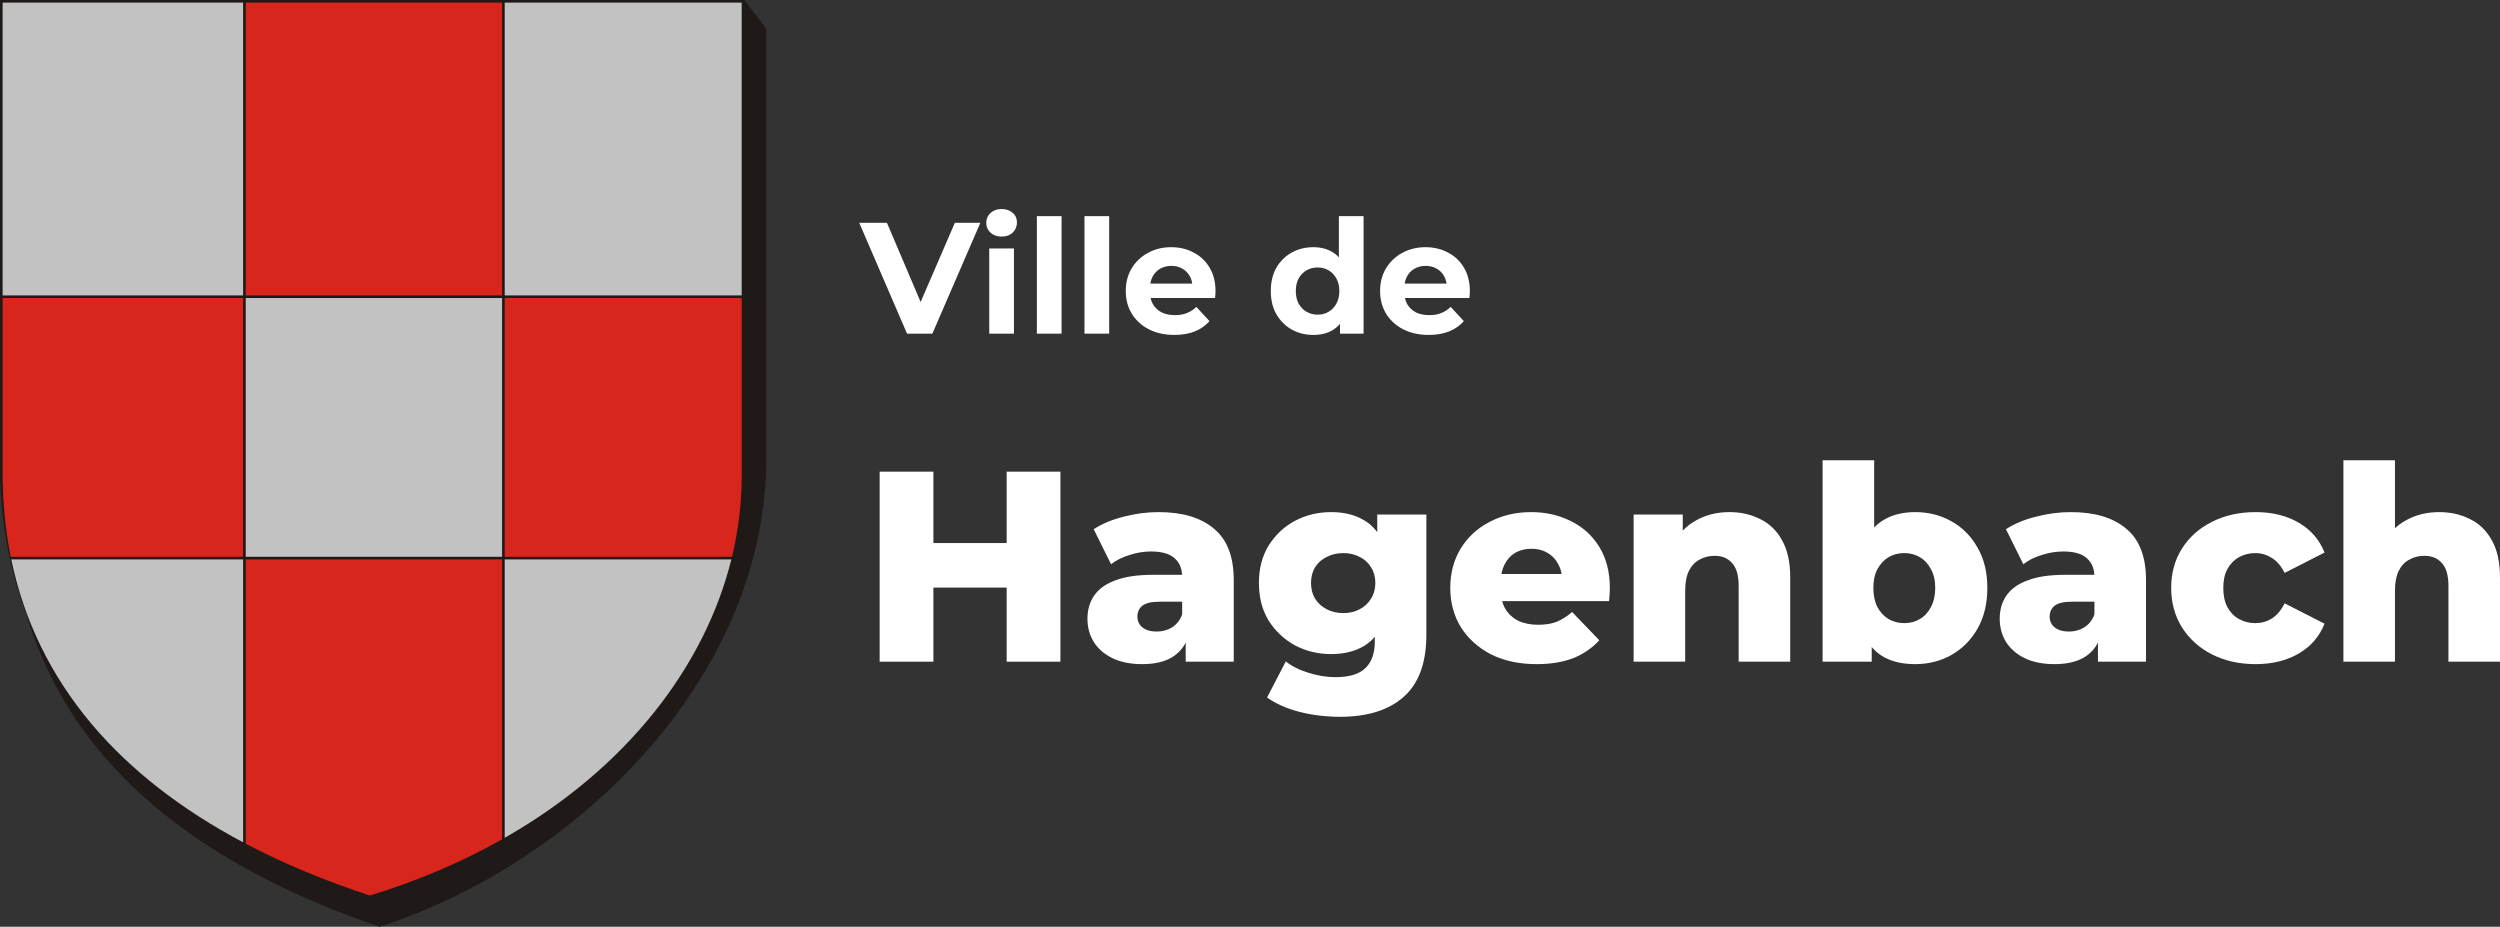 <svg xmlns="http://www.w3.org/2000/svg" width="2703" height="1002" viewBox="0 0 2703 1002" fill="none"><rect x="0" y="0" width="2703" height="1002" fill="#333333" stroke="none"/><g clip-path="url(#clip0_18_18)"><path fill-rule="evenodd" clip-rule="evenodd" d="M0 -0H804.73L828.448 30.805V503.084C823.834 737.937 620.298 934.053 410.395 1002C229.818 940.444 80.334 837.401 29.217 665.91C11.696 620.481 1.459 569.893 0 513.525" fill="#1F1917"></path><path fill-rule="evenodd" clip-rule="evenodd" d="M542.856 907.465C500.093 931.606 452.377 952.186 399.913 968.236C351.591 952.38 306.647 933.749 265.683 912.232V604.813H542.856" fill="#D9261C"></path><path fill-rule="evenodd" clip-rule="evenodd" d="M262.855 602.005H11.603C5.963 573.98 2.965 544.498 2.828 513.488V322.223H262.855" fill="#D9261C"></path><path fill-rule="evenodd" clip-rule="evenodd" d="M801.902 322.223V513.488C802.032 543.07 798.497 572.723 791.446 602.005H545.684V322.223" fill="#D9261C"></path><path fill-rule="evenodd" clip-rule="evenodd" d="M265.683 2.808H542.856V319.415H265.683" fill="#D9261C"></path><path fill-rule="evenodd" clip-rule="evenodd" d="M262.855 910.724C130.612 840.518 40.301 739.914 12.157 604.812H262.855" fill="#C2C2C2"></path><path fill-rule="evenodd" clip-rule="evenodd" d="M790.746 604.813C761.932 720.679 677.804 830.411 545.684 905.87V604.813" fill="#C2C2C2"></path><path fill-rule="evenodd" clip-rule="evenodd" d="M542.856 602.005H265.683V322.223H542.856" fill="#C2C2C2"></path><path fill-rule="evenodd" clip-rule="evenodd" d="M545.684 2.808H801.902V319.415H545.684" fill="#C2C2C2"></path><path fill-rule="evenodd" clip-rule="evenodd" d="M2.828 2.808H262.855V319.415H2.828" fill="#C2C2C2"></path></g><path d="M980.694 360.749L929 240.896H958.955L1004.14 347.052H986.514L1032.39 240.896H1059.95L1008.08 360.749H980.694Z" fill="white"></path><path d="M1069.57 360.749V268.633H1096.27V360.749H1069.57ZM1082.92 255.792C1078.02 255.792 1074.02 254.365 1070.94 251.512C1067.86 248.658 1066.32 245.119 1066.32 240.896C1066.32 236.673 1067.86 233.134 1070.94 230.28C1074.02 227.427 1078.02 226 1082.92 226C1087.83 226 1091.82 227.37 1094.91 230.109C1097.99 232.735 1099.53 236.159 1099.53 240.382C1099.53 244.834 1097.99 248.544 1094.91 251.512C1091.94 254.365 1087.94 255.792 1082.92 255.792Z" fill="white"></path><path d="M1121.06 360.749V233.705H1147.76V360.749H1121.06Z" fill="white"></path><path d="M1172.54 360.749V233.705H1199.25V360.749H1172.54Z" fill="white"></path><path d="M1269.73 362.119C1259.23 362.119 1249.99 360.064 1242 355.955C1234.13 351.846 1228.02 346.252 1223.69 339.175C1219.35 331.984 1217.18 323.823 1217.18 314.691C1217.18 305.445 1219.29 297.284 1223.51 290.207C1227.85 283.016 1233.73 277.423 1241.14 273.428C1248.56 269.318 1256.95 267.264 1266.31 267.264C1275.32 267.264 1283.42 269.204 1290.61 273.085C1297.92 276.852 1303.68 282.331 1307.9 289.522C1312.12 296.599 1314.23 305.103 1314.23 315.034C1314.23 316.061 1314.18 317.259 1314.06 318.629C1313.95 319.885 1313.84 321.083 1313.72 322.225H1238.92V306.644H1299.69L1289.41 311.267C1289.41 306.473 1288.44 302.306 1286.51 298.768C1284.57 295.229 1281.88 292.49 1278.46 290.549C1275.04 288.495 1271.04 287.467 1266.48 287.467C1261.91 287.467 1257.86 288.495 1254.32 290.549C1250.9 292.49 1248.22 295.286 1246.28 298.939C1244.34 302.478 1243.37 306.701 1243.37 311.609V315.719C1243.37 320.741 1244.45 325.193 1246.62 329.074C1248.9 332.84 1252.04 335.751 1256.04 337.806C1260.14 339.746 1264.94 340.716 1270.41 340.716C1275.32 340.716 1279.6 339.974 1283.25 338.491C1287.02 337.007 1290.44 334.781 1293.52 331.813L1307.73 347.223C1303.51 352.017 1298.2 355.727 1291.81 358.352C1285.42 360.863 1278.06 362.119 1269.73 362.119Z" fill="white"></path><path d="M1420.03 362.119C1411.36 362.119 1403.54 360.178 1396.58 356.297C1389.62 352.302 1384.08 346.766 1379.98 339.689C1375.98 332.612 1373.98 324.279 1373.98 314.691C1373.98 304.989 1375.98 296.599 1379.98 289.522C1384.08 282.445 1389.62 276.966 1396.58 273.085C1403.54 269.204 1411.36 267.264 1420.03 267.264C1427.79 267.264 1434.58 268.976 1440.4 272.4C1446.22 275.825 1450.73 281.018 1453.92 287.981C1457.12 294.944 1458.71 303.847 1458.71 314.691C1458.71 325.421 1457.17 334.324 1454.09 341.401C1451.01 348.364 1446.56 353.558 1440.74 356.982C1435.04 360.407 1428.13 362.119 1420.03 362.119ZM1424.65 340.203C1428.99 340.203 1432.92 339.175 1436.46 337.121C1440 335.066 1442.8 332.156 1444.85 328.389C1447.02 324.508 1448.1 319.942 1448.1 314.691C1448.1 309.326 1447.02 304.761 1444.85 300.994C1442.8 297.227 1440 294.316 1436.46 292.262C1432.92 290.207 1428.99 289.18 1424.65 289.18C1420.2 289.18 1416.21 290.207 1412.67 292.262C1409.13 294.316 1406.28 297.227 1404.11 300.994C1402.06 304.761 1401.03 309.326 1401.03 314.691C1401.03 319.942 1402.06 324.508 1404.11 328.389C1406.28 332.156 1409.13 335.066 1412.67 337.121C1416.21 339.175 1420.2 340.203 1424.65 340.203ZM1448.79 360.749V341.915L1449.3 314.52L1447.59 287.296V233.705H1474.29V360.749H1448.79Z" fill="white"></path><path d="M1544.71 362.119C1534.21 362.119 1524.97 360.064 1516.98 355.955C1509.1 351.846 1503 346.252 1498.66 339.175C1494.33 331.984 1492.16 323.823 1492.16 314.691C1492.16 305.445 1494.27 297.284 1498.49 290.207C1502.83 283.016 1508.7 277.423 1516.12 273.428C1523.54 269.318 1531.93 267.264 1541.28 267.264C1550.3 267.264 1558.4 269.204 1565.59 273.085C1572.89 276.852 1578.66 282.331 1582.88 289.522C1587.1 296.599 1589.21 305.103 1589.21 315.034C1589.21 316.061 1589.16 317.259 1589.04 318.629C1588.93 319.885 1588.81 321.083 1588.7 322.225H1513.9V306.644H1574.66L1564.39 311.267C1564.39 306.473 1563.42 302.306 1561.48 298.768C1559.54 295.229 1556.86 292.49 1553.44 290.549C1550.01 288.495 1546.02 287.467 1541.46 287.467C1536.89 287.467 1532.84 288.495 1529.3 290.549C1525.88 292.49 1523.2 295.286 1521.26 298.939C1519.32 302.478 1518.35 306.701 1518.35 311.609V315.719C1518.35 320.741 1519.43 325.193 1521.6 329.074C1523.88 332.84 1527.02 335.751 1531.01 337.806C1535.12 339.746 1539.92 340.716 1545.39 340.716C1550.3 340.716 1554.58 339.974 1558.23 338.491C1562 337.007 1565.42 334.781 1568.5 331.813L1582.71 347.223C1578.49 352.017 1573.18 355.727 1566.79 358.352C1560.4 360.863 1553.04 362.119 1544.71 362.119Z" fill="white"></path><path d="M1088.41 509.954H1146.51V715.416H1088.41V509.954ZM1009.18 715.416H951.081V509.954H1009.18V715.416ZM1092.52 635.286H1005.07V587.149H1092.52V635.286Z" fill="white"></path><path d="M1281.98 715.416V685.771L1278.16 678.433V623.838C1278.16 615.033 1275.43 608.282 1269.95 603.586C1264.67 598.694 1256.16 596.248 1244.42 596.248C1236.79 596.248 1229.06 597.52 1221.24 600.064C1213.41 602.412 1206.76 605.738 1201.28 610.043L1182.5 572.179C1191.5 566.309 1202.26 561.808 1214.78 558.678C1227.5 555.351 1240.12 553.688 1252.64 553.688C1278.46 553.688 1298.41 559.656 1312.5 571.592C1326.78 583.333 1333.92 601.825 1333.92 627.067V715.416H1281.98ZM1235.03 718.058C1222.31 718.058 1211.55 715.905 1202.75 711.6C1193.95 707.295 1187.2 701.425 1182.5 693.989C1178 686.553 1175.76 678.237 1175.76 669.04C1175.76 659.256 1178.2 650.842 1183.09 643.798C1188.18 636.558 1195.9 631.079 1206.27 627.361C1216.64 623.447 1230.04 621.49 1246.47 621.49H1284.03V650.549H1254.1C1245.1 650.549 1238.75 652.016 1235.03 654.951C1231.51 657.887 1229.75 661.8 1229.75 666.692C1229.75 671.584 1231.61 675.498 1235.32 678.433C1239.04 681.368 1244.13 682.836 1250.58 682.836C1256.65 682.836 1262.12 681.368 1267.01 678.433C1272.1 675.302 1275.82 670.606 1278.16 664.344L1285.79 684.89C1282.86 695.848 1277.09 704.164 1268.48 709.839C1260.07 715.318 1248.92 718.058 1235.03 718.058Z" fill="white"></path><path d="M1448.88 775C1433.62 775 1419.04 773.239 1405.15 769.717C1391.46 766.194 1379.72 761.009 1369.94 754.16L1390.19 715.122C1396.84 720.406 1405.06 724.515 1414.84 727.45C1424.81 730.581 1434.5 732.146 1443.89 732.146C1458.95 732.146 1469.81 728.82 1476.46 722.167C1483.11 715.709 1486.44 706.219 1486.44 693.696V674.911L1489.37 630.296L1489.08 585.388V556.329H1542.19V686.358C1542.19 716.492 1534.07 738.8 1517.83 753.28C1501.6 767.76 1478.61 775 1448.88 775ZM1439.19 707.197C1425.11 707.197 1412.1 704.067 1400.17 697.805C1388.43 691.348 1378.94 682.444 1371.7 671.095C1364.66 659.55 1361.14 645.95 1361.14 630.296C1361.14 614.642 1364.66 601.14 1371.7 589.79C1378.94 578.245 1388.43 569.342 1400.17 563.08C1412.1 556.819 1425.11 553.688 1439.19 553.688C1452.69 553.688 1464.23 556.427 1473.82 561.906C1483.4 567.19 1490.64 575.506 1495.53 586.855C1500.62 598.205 1503.16 612.685 1503.16 630.296C1503.16 647.907 1500.62 662.387 1495.53 673.736C1490.64 685.086 1483.4 693.5 1473.82 698.979C1464.23 704.458 1452.69 707.197 1439.19 707.197ZM1452.4 662.876C1459.05 662.876 1464.92 661.507 1470 658.767C1475.29 656.028 1479.39 652.212 1482.33 647.32C1485.46 642.428 1487.02 636.753 1487.02 630.296C1487.02 623.838 1485.46 618.164 1482.33 613.272C1479.39 608.38 1475.29 604.662 1470 602.118C1464.92 599.379 1459.05 598.009 1452.4 598.009C1445.75 598.009 1439.78 599.379 1434.5 602.118C1429.22 604.662 1425.01 608.38 1421.88 613.272C1418.95 618.164 1417.48 623.838 1417.48 630.296C1417.48 636.753 1418.95 642.428 1421.88 647.32C1425.01 652.212 1429.22 656.028 1434.5 658.767C1439.78 661.507 1445.75 662.876 1452.4 662.876Z" fill="white"></path><path d="M1661.35 718.058C1642.57 718.058 1626.13 714.535 1612.05 707.491C1598.16 700.251 1587.3 690.467 1579.48 678.139C1571.85 665.616 1568.03 651.429 1568.03 635.579C1568.03 619.729 1571.75 605.64 1579.18 593.313C1586.81 580.789 1597.28 571.103 1610.58 564.254C1623.89 557.21 1638.85 553.688 1655.48 553.688C1671.13 553.688 1685.41 556.917 1698.32 563.374C1711.23 569.636 1721.5 578.93 1729.13 591.258C1736.76 603.586 1740.58 618.555 1740.58 636.166C1740.58 638.123 1740.48 640.373 1740.28 642.917C1740.09 645.461 1739.89 647.809 1739.69 649.962H1613.81V620.61H1710.06L1688.93 628.828C1689.13 621.588 1687.76 615.327 1684.82 610.043C1682.08 604.76 1678.17 600.651 1673.08 597.715C1668.19 594.78 1662.42 593.313 1655.77 593.313C1649.12 593.313 1643.25 594.78 1638.17 597.715C1633.28 600.651 1629.46 604.858 1626.72 610.337C1623.98 615.62 1622.61 621.882 1622.61 629.122V637.634C1622.61 645.461 1624.18 652.212 1627.31 657.887C1630.63 663.561 1635.33 667.964 1641.39 671.095C1647.46 674.03 1654.7 675.498 1663.11 675.498C1670.93 675.498 1677.58 674.421 1683.06 672.269C1688.73 669.921 1694.31 666.399 1699.79 661.702L1729.13 692.228C1721.5 700.642 1712.11 707.1 1700.96 711.6C1689.81 715.905 1676.61 718.058 1661.35 718.058Z" fill="white"></path><path d="M1869.86 553.688C1882.19 553.688 1893.34 556.232 1903.32 561.319C1913.29 566.211 1921.12 573.843 1926.79 584.214C1932.66 594.585 1935.59 607.989 1935.59 624.426V715.416H1879.84V633.525C1879.84 622.175 1877.49 613.957 1872.8 608.869C1868.3 603.586 1861.94 600.944 1853.72 600.944C1847.86 600.944 1842.48 602.314 1837.59 605.053C1832.7 607.597 1828.88 611.609 1826.14 617.088C1823.4 622.567 1822.03 629.709 1822.03 638.514V715.416H1766.28V556.329H1819.39V601.531L1809.12 588.323C1815.19 576.778 1823.5 568.168 1834.06 562.493C1844.63 556.623 1856.56 553.688 1869.86 553.688Z" fill="white"></path><path d="M2070.66 718.058C2056.38 718.058 2044.45 715.122 2034.86 709.252C2025.47 703.382 2018.43 694.381 2013.73 682.248C2009.04 670.116 2006.69 654.56 2006.69 635.579C2006.69 616.99 2009.14 601.629 2014.03 589.497C2019.11 577.365 2026.45 568.364 2036.03 562.493C2045.62 556.623 2057.16 553.688 2070.66 553.688C2085.14 553.688 2098.24 557.014 2109.98 563.667C2121.91 570.32 2131.3 579.811 2138.15 592.139C2145.19 604.271 2148.71 618.751 2148.71 635.579C2148.71 652.603 2145.19 667.279 2138.15 679.607C2131.3 691.739 2121.91 701.229 2109.98 708.078C2098.24 714.731 2085.14 718.058 2070.66 718.058ZM1970.6 715.416V497.626H2026.35V583.04L2023.42 635.579L2023.71 688.119V715.416H1970.6ZM2058.92 673.736C2065.18 673.736 2070.76 672.269 2075.65 669.334C2080.73 666.399 2084.74 662.094 2087.68 656.419C2090.81 650.549 2092.37 643.602 2092.37 635.579C2092.37 627.556 2090.81 620.805 2087.68 615.326C2084.74 609.652 2080.73 605.347 2075.65 602.412C2070.76 599.477 2065.18 598.009 2058.92 598.009C2052.66 598.009 2046.99 599.477 2041.9 602.412C2037.01 605.347 2033 609.652 2029.87 615.326C2026.94 620.805 2025.47 627.556 2025.47 635.579C2025.47 643.602 2026.94 650.549 2029.87 656.419C2033 662.094 2037.01 666.399 2041.9 669.334C2046.99 672.269 2052.66 673.736 2058.92 673.736Z" fill="white"></path><path d="M2268.32 715.416V685.771L2264.5 678.433V623.838C2264.5 615.033 2261.76 608.282 2256.29 603.586C2251 598.694 2242.49 596.248 2230.76 596.248C2223.13 596.248 2215.4 597.52 2207.58 600.064C2199.75 602.412 2193.1 605.738 2187.62 610.043L2168.84 572.179C2177.84 566.309 2188.6 561.808 2201.12 558.678C2213.84 555.351 2226.45 553.688 2238.97 553.688C2264.8 553.688 2284.75 559.656 2298.83 571.592C2313.11 583.333 2320.26 601.825 2320.26 627.067V715.416H2268.32ZM2221.37 718.058C2208.65 718.058 2197.89 715.905 2189.09 711.6C2180.29 707.295 2173.54 701.425 2168.84 693.989C2164.34 686.553 2162.09 678.237 2162.09 669.04C2162.09 659.256 2164.54 650.842 2169.43 643.798C2174.51 636.558 2182.24 631.079 2192.61 627.361C2202.98 623.447 2216.38 621.49 2232.81 621.49H2270.37V650.549H2240.44C2231.44 650.549 2225.08 652.016 2221.37 654.951C2217.85 657.887 2216.09 661.8 2216.09 666.692C2216.09 671.584 2217.94 675.498 2221.66 678.433C2225.38 681.368 2230.46 682.836 2236.92 682.836C2242.98 682.836 2248.46 681.368 2253.35 678.433C2258.44 675.302 2262.15 670.606 2264.5 664.344L2272.13 684.89C2269.2 695.848 2263.43 704.164 2254.82 709.839C2246.41 715.318 2235.26 718.058 2221.37 718.058Z" fill="white"></path><path d="M2438.73 718.058C2421.13 718.058 2405.38 714.535 2391.49 707.491C2377.8 700.447 2367.04 690.76 2359.21 678.433C2351.39 665.909 2347.48 651.625 2347.48 635.579C2347.48 619.534 2351.39 605.347 2359.21 593.019C2367.04 580.691 2377.8 571.103 2391.49 564.254C2405.38 557.21 2421.13 553.688 2438.73 553.688C2456.73 553.688 2472.28 557.504 2485.39 565.135C2498.5 572.766 2507.79 583.529 2513.27 597.422L2470.13 619.436C2466.42 612 2461.82 606.619 2456.34 603.292C2450.86 599.77 2444.9 598.009 2438.44 598.009C2431.99 598.009 2426.12 599.477 2420.84 602.412C2415.55 605.347 2411.35 609.652 2408.22 615.326C2405.28 620.805 2403.82 627.556 2403.82 635.579C2403.82 643.798 2405.28 650.744 2408.22 656.419C2411.35 662.094 2415.55 666.399 2420.84 669.334C2426.12 672.269 2431.99 673.736 2438.44 673.736C2444.9 673.736 2450.86 672.073 2456.34 668.747C2461.82 665.224 2466.42 659.745 2470.13 652.31L2513.27 674.324C2507.79 688.217 2498.5 698.979 2485.39 706.61C2472.28 714.242 2456.73 718.058 2438.73 718.058Z" fill="white"></path><path d="M2637.27 553.688C2649.59 553.688 2660.75 556.232 2670.72 561.319C2680.7 566.211 2688.52 573.843 2694.2 584.214C2700.07 594.585 2703 607.989 2703 624.426V715.416H2647.25V633.525C2647.25 622.175 2644.9 613.957 2640.2 608.869C2635.71 603.586 2629.35 600.944 2621.13 600.944C2615.26 600.944 2609.88 602.314 2604.99 605.053C2600.1 607.597 2596.29 611.609 2593.55 617.088C2590.81 622.567 2589.44 629.709 2589.44 638.514V715.416H2533.69V497.626H2589.44V601.531L2576.53 588.323C2582.59 576.778 2590.91 568.168 2601.47 562.493C2612.03 556.623 2623.97 553.688 2637.27 553.688Z" fill="white"></path><defs><clipPath id="clip0_18_18"><rect width="828.448" height="1002" fill="white"></rect></clipPath></defs></svg>